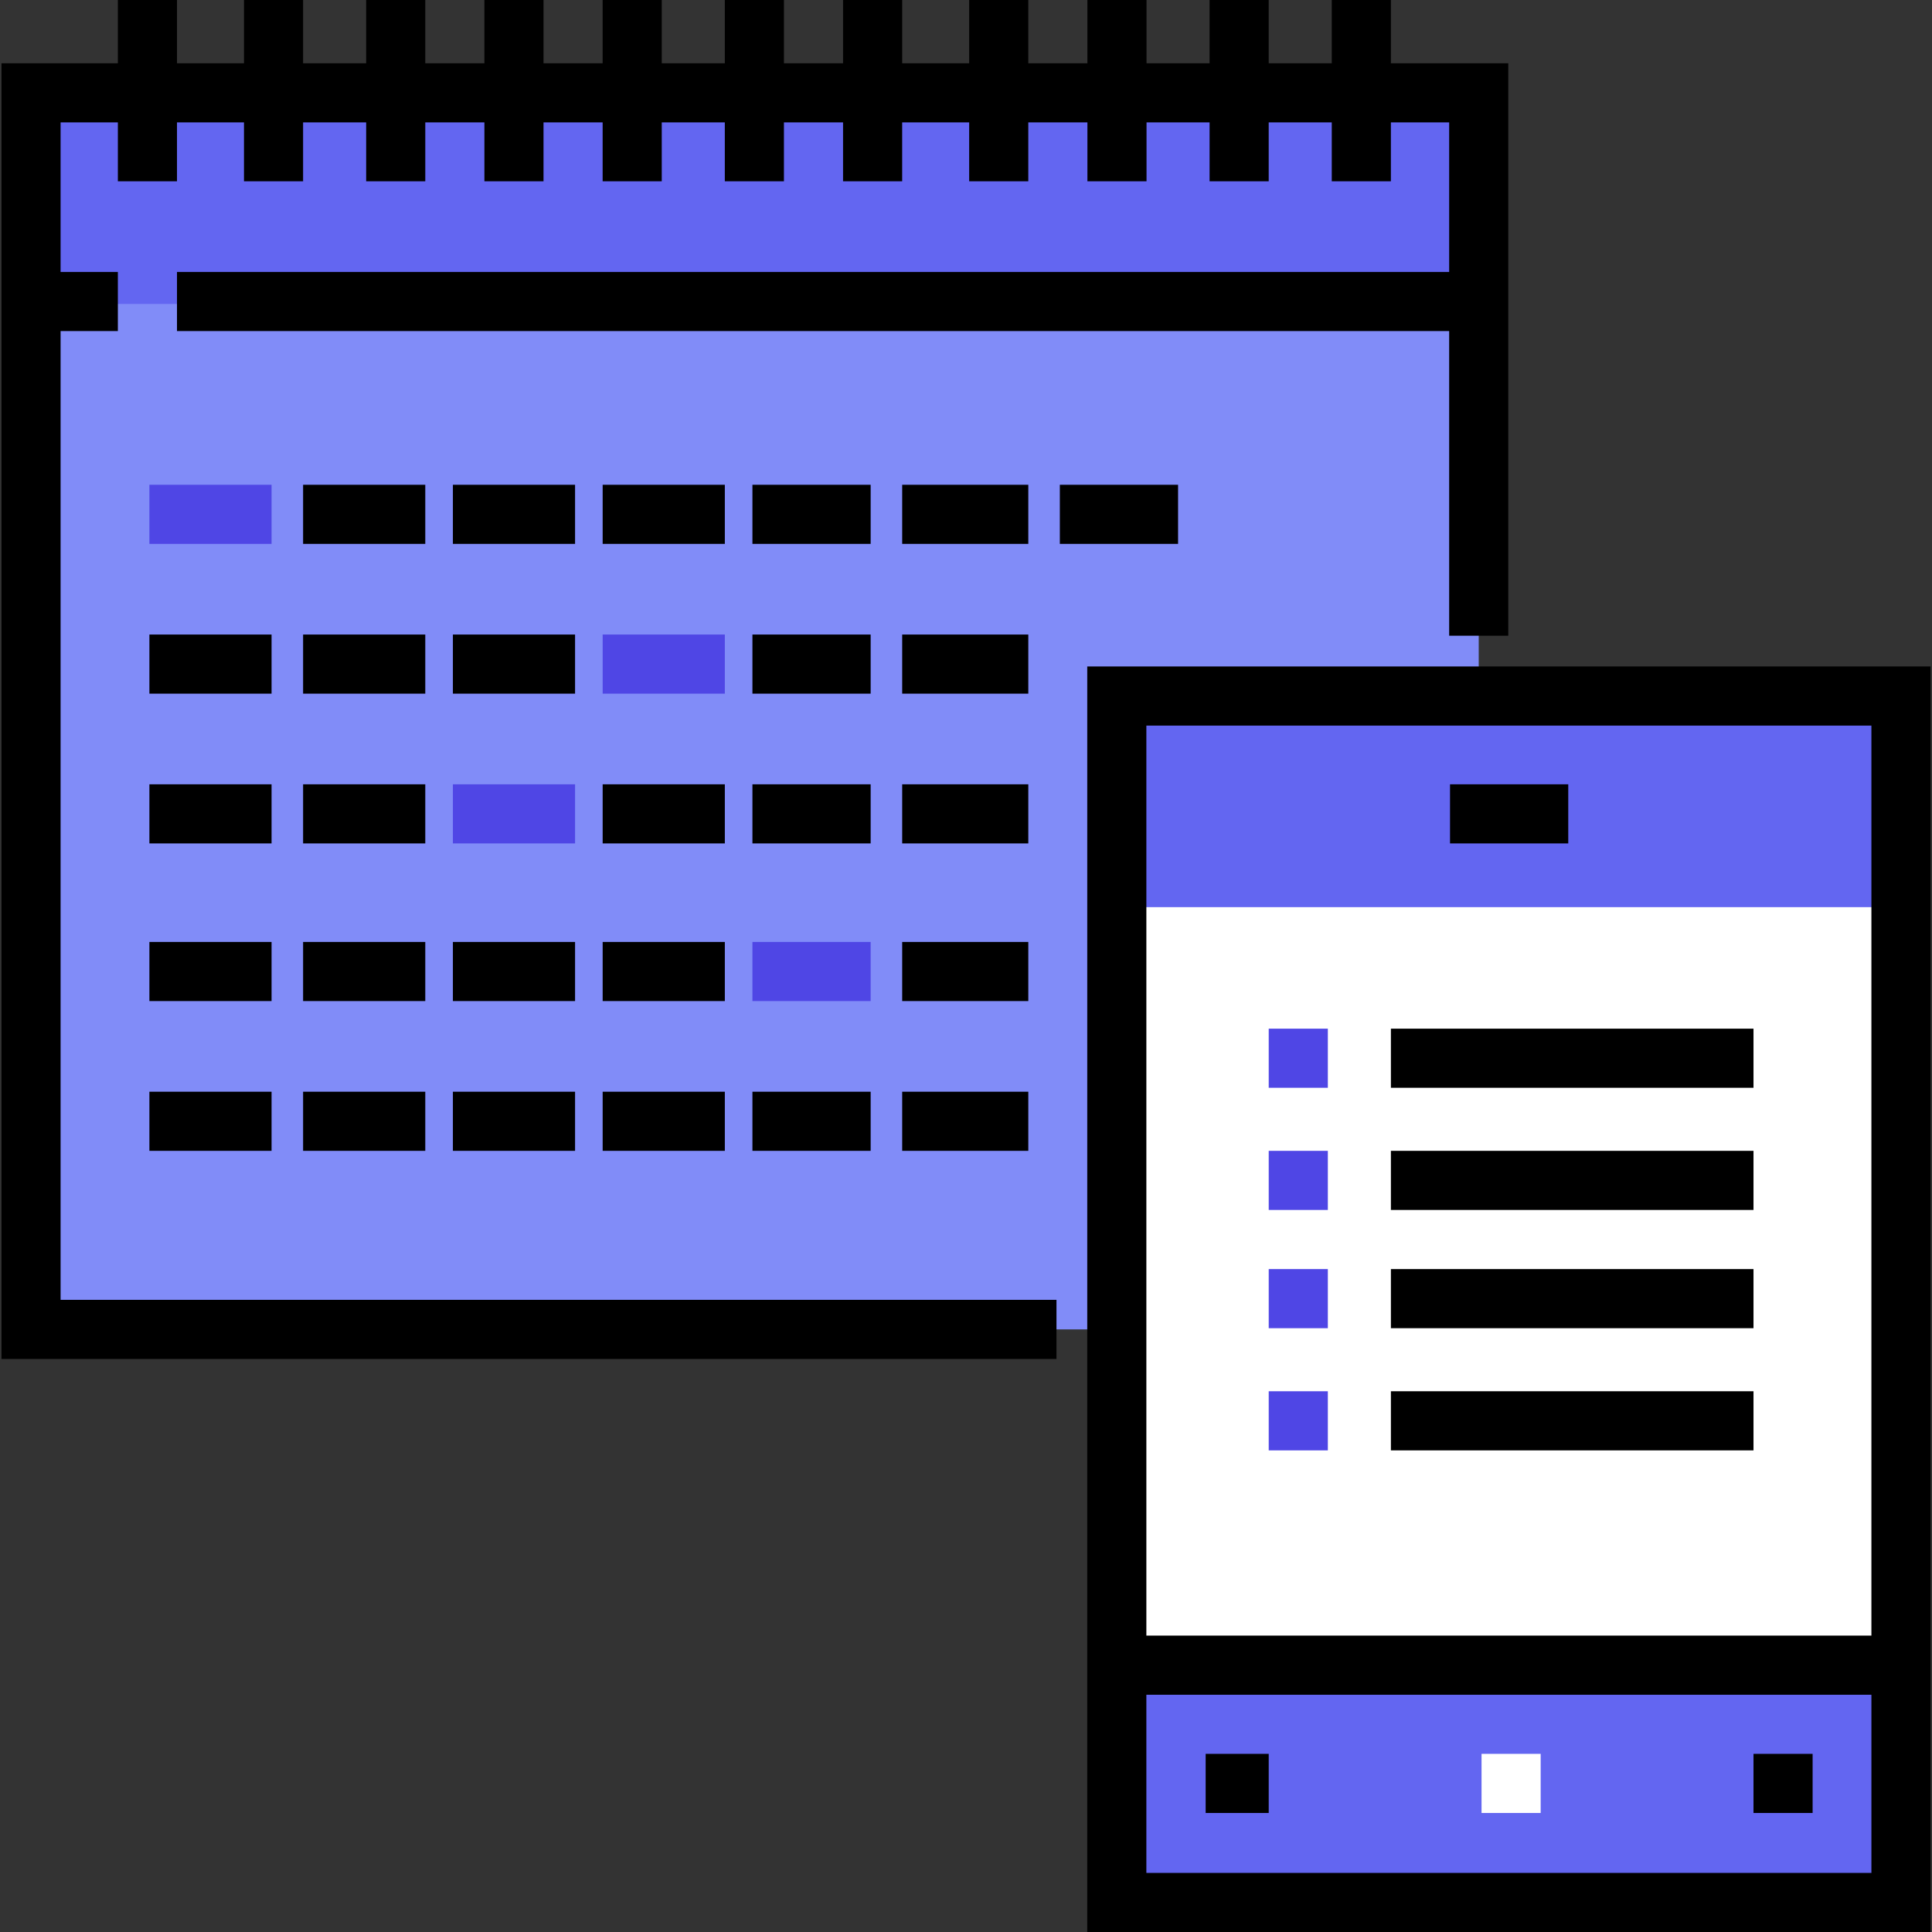 <!DOCTYPE svg PUBLIC "-//W3C//DTD SVG 1.1//EN" "http://www.w3.org/Graphics/SVG/1.1/DTD/svg11.dtd">
<!-- Uploaded to: SVG Repo, www.svgrepo.com, Transformed by: SVG Repo Mixer Tools -->
<svg version="1.1" id="Layer_1" xmlns="http://www.w3.org/2000/svg" xmlns:xlink="http://www.w3.org/1999/xlink" viewBox="0 0 512 512" xml:space="preserve" width="800px" height="800px" fill="#000000">
<rect x="0" y="0" width="512" height="512" fill="#333333" stroke="none"/>
<g id="SVGRepo_bgCarrier" stroke-width="0"/>
<g id="SVGRepo_tracerCarrier" stroke-linecap="round" stroke-linejoin="round"/>
<g id="SVGRepo_iconCarrier"> <rect x="295.96" y="232.415" style="fill:#FFFFFF;" width="207.807" height="207.807"/> <g> <rect x="295.96" y="184.453" style="fill:#6366f1;" width="207.807" height="55.952"/> <rect x="295.96" y="440.222" style="fill:#6366f1;" width="207.807" height="63.942"/> </g> <polyline style="fill:#818cf8;" points="295.963,352.304 8.224,352.304 8.224,24.601 391.877,24.601 391.877,184.456 295.963,184.456 295.963,352.304 "/> <rect x="8.224" y="24.547" style="fill:#6366f1;" width="383.654" height="56.003"/> <polygon points="368.599,16.768 368.599,0 352.932,0 352.932,16.768 336.22,16.768 336.22,0 320.553,0 320.553,16.768 303.842,16.768 303.842,0 288.175,0 288.175,16.768 272.508,16.768 272.508,0 256.841,0 256.841,16.768 239.085,16.768 239.085,0 223.418,0 223.418,16.768 207.751,16.768 207.751,0 192.084,0 192.084,16.768 175.372,16.768 175.372,0 159.705,0 159.705,16.768 144.038,16.768 144.038,0 128.371,0 128.371,16.768 112.704,16.768 112.704,0 97.037,0 97.037,16.768 80.326,16.768 80.326,0 64.659,0 64.659,16.768 46.903,16.768 46.903,0 31.236,0 31.236,16.768 0.391,16.768 0.391,360.138 279.978,360.138 279.978,344.471 16.058,344.471 16.058,87.735 31.236,87.735 31.236,72.068 16.058,72.068 16.058,32.435 31.236,32.435 31.236,48.046 46.903,48.046 46.903,32.435 64.659,32.435 64.659,48.046 80.326,48.046 80.326,32.435 97.037,32.435 97.037,48.046 112.704,48.046 112.704,32.435 128.371,32.435 128.371,48.046 144.038,48.046 144.038,32.435 159.705,32.435 159.705,48.046 175.372,48.046 175.372,32.435 192.084,32.435 192.084,48.046 207.751,48.046 207.751,32.435 223.418,32.435 223.418,48.046 239.085,48.046 239.085,32.435 256.841,32.435 256.841,48.046 272.508,48.046 272.508,32.435 288.175,32.435 288.175,48.046 303.842,48.046 303.842,32.435 320.553,32.435 320.553,48.046 336.22,48.046 336.22,32.435 352.932,32.435 352.932,48.046 368.599,48.046 368.599,32.435 384.043,32.435 384.043,72.068 46.903,72.068 46.903,87.735 384.043,87.735 384.043,168.472 399.71,168.472 399.71,16.768 "/> <rect x="384.27" y="207.849" width="31.334" height="15.667"/> <path d="M288.131,176.623V512h223.478V176.623H288.131z M495.941,192.29v241.164H303.798V192.29H495.941z M303.798,496.333v-47.212 h192.144v47.212H303.798z"/> <rect x="319.513" y="464.788" width="16.711" height="15.667"/> <rect x="464.694" y="464.788" width="15.667" height="15.667"/> <rect x="392.626" y="464.788" style="fill:#FFFFFF;" width="15.667" height="15.667"/> <rect x="39.592" y="128.469" style="fill:#4f46e5;" width="32.378" height="15.667"/> <rect x="80.326" y="128.469" width="32.378" height="15.667"/> <rect x="120.02" y="128.469" width="32.378" height="15.667"/> <rect x="159.71" y="128.469" width="32.378" height="15.667"/> <rect x="199.399" y="128.469" width="31.334" height="15.667"/> <rect x="239.089" y="128.469" width="33.423" height="15.667"/> <rect x="280.868" y="128.469" width="31.334" height="15.667"/> <rect x="39.592" y="168.159" width="32.378" height="15.667"/> <rect x="80.326" y="168.159" width="32.378" height="15.667"/> <rect x="120.02" y="168.159" width="32.378" height="15.667"/> <rect x="159.71" y="168.159" style="fill:#4f46e5;" width="32.378" height="15.667"/> <rect x="199.399" y="168.159" width="31.334" height="15.667"/> <rect x="239.089" y="168.159" width="33.423" height="15.667"/> <rect x="39.592" y="207.849" width="32.378" height="15.667"/> <rect x="80.326" y="207.849" width="32.378" height="15.667"/> <rect x="120.02" y="207.849" style="fill:#4f46e5;" width="32.378" height="15.667"/> <rect x="159.71" y="207.849" width="32.378" height="15.667"/> <rect x="199.399" y="207.849" width="31.334" height="15.667"/> <rect x="239.089" y="207.849" width="33.423" height="15.667"/> <rect x="39.592" y="249.628" width="32.378" height="15.667"/> <rect x="80.326" y="249.628" width="32.378" height="15.667"/> <rect x="120.02" y="249.628" width="32.378" height="15.667"/> <rect x="159.71" y="249.628" width="32.378" height="15.667"/> <rect x="199.399" y="249.628" style="fill:#4f46e5;" width="31.334" height="15.667"/> <rect x="239.089" y="249.628" width="33.423" height="15.667"/> <rect x="39.592" y="289.317" width="32.378" height="15.667"/> <rect x="80.326" y="289.317" width="32.378" height="15.667"/> <rect x="120.02" y="289.317" width="32.378" height="15.667"/> <rect x="159.71" y="289.317" width="32.378" height="15.667"/> <rect x="199.399" y="289.317" width="31.334" height="15.667"/> <rect x="239.089" y="289.317" width="33.423" height="15.667"/> <rect x="336.225" y="272.606" style="fill:#4f46e5;" width="15.667" height="15.667"/> <rect x="368.603" y="272.606" width="96.091" height="15.667"/> <rect x="336.225" y="304.984" style="fill:#4f46e5;" width="15.667" height="15.667"/> <rect x="368.603" y="304.984" width="96.091" height="15.667"/> <rect x="336.225" y="336.319" style="fill:#4f46e5;" width="15.667" height="15.667"/> <rect x="368.603" y="336.319" width="96.091" height="15.667"/> <rect x="336.225" y="368.697" style="fill:#4f46e5;" width="15.667" height="15.667"/> <rect x="368.603" y="368.697" width="96.091" height="15.667"/> </g>
</svg>